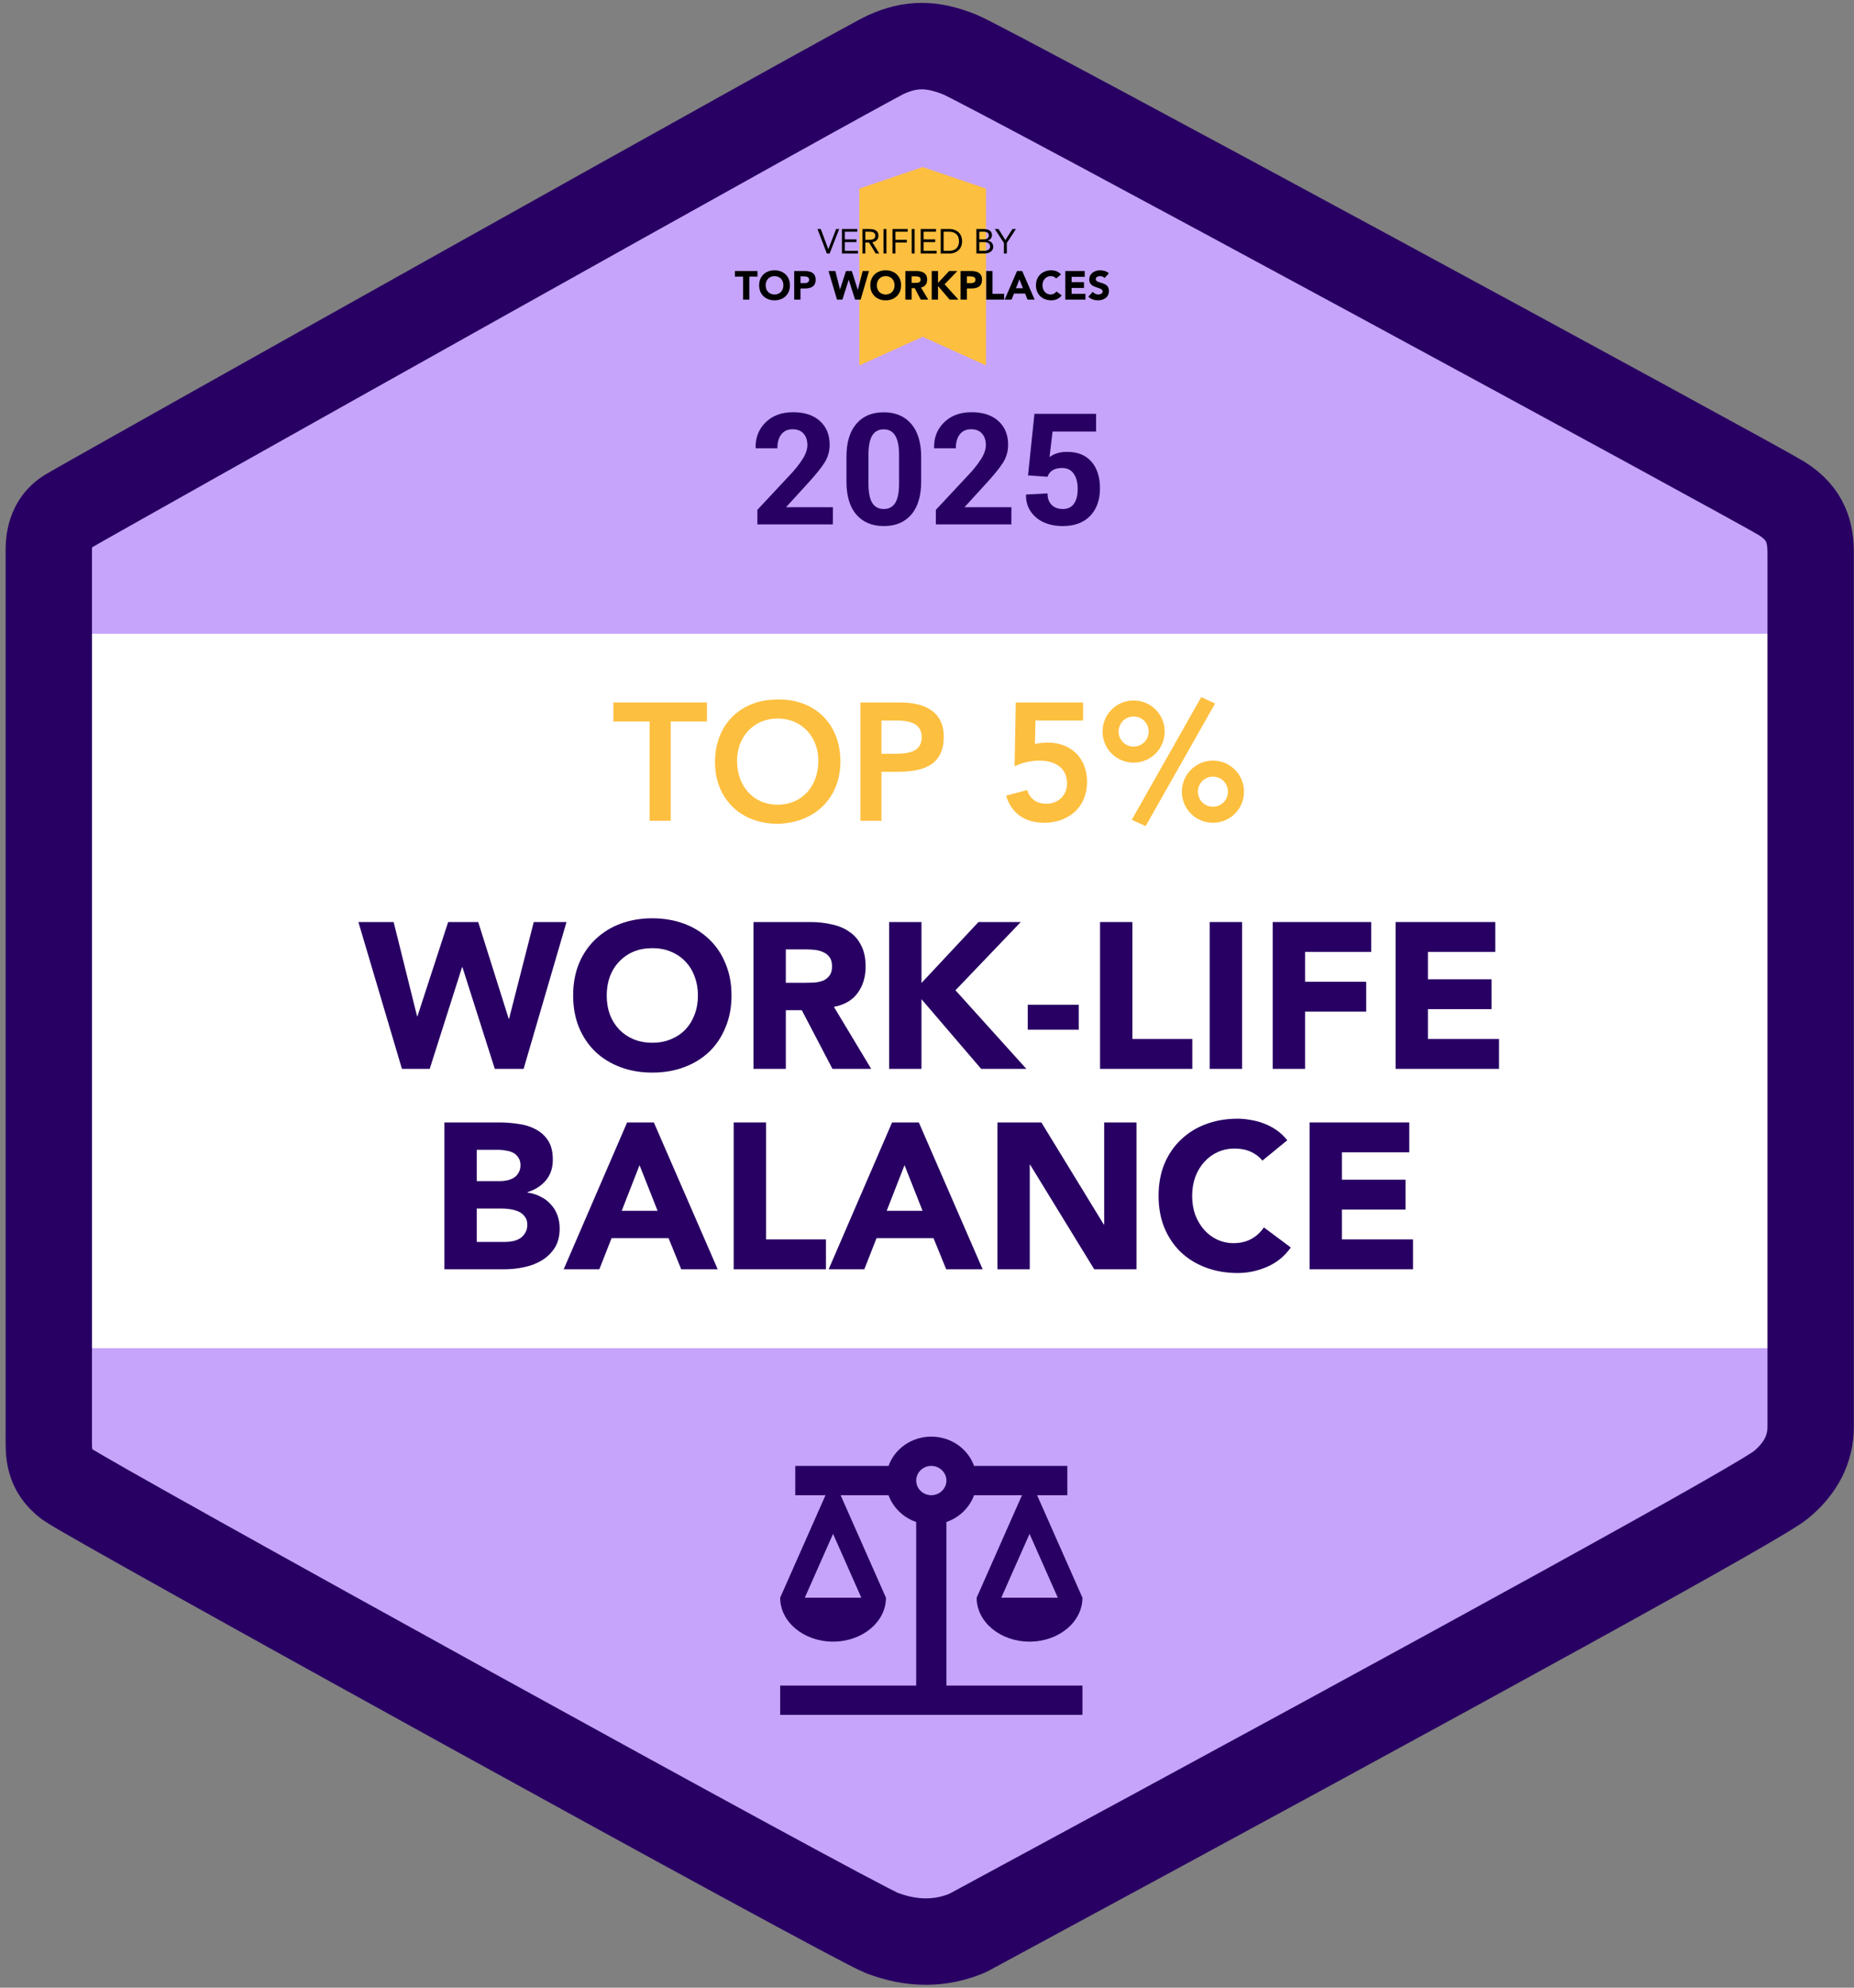 <svg width="322" height="345" viewBox="0 0 322 345" fill="none" xmlns="http://www.w3.org/2000/svg">
<rect x="0" y="0" width="322" height="345" fill="#808080" stroke="none"/>
<path opacity="0.984" fill-rule="evenodd" clip-rule="evenodd" d="M8.3 170C8.192 136.868 8.249 96.62 8.472 92.32C8.679 88.336 11.608 87.216 11.608 87.216L154.785 8.379C161.29 7.777 165.436 7.892 167.222 8.724C169.008 9.556 216.594 35.72 309.979 87.216C312.721 89.753 314.219 92.698 314.472 96.049C314.661 98.533 314.709 137.418 314.618 170C314.709 202.582 314.661 241.467 314.472 243.951C314.219 247.303 312.721 250.247 309.979 252.784C216.594 304.28 169.008 330.444 167.222 331.276C165.436 332.108 161.29 332.223 154.785 331.621L11.608 252.784C11.608 252.784 8.679 251.664 8.472 247.681C8.249 243.38 8.192 203.132 8.3 170Z" fill="#C7A4FD"/>
<rect x="15.247" y="110" width="293" height="124" fill="white"/>
<path d="M153.906 9.455C149.597 11.395 15.043 86.798 11.759 88.784C9.57 90.108 8.476 92.325 8.476 95.433C8.476 196.371 8.476 247.691 8.476 249.393C8.476 251.947 8.24 255.07 11.759 257.693C15.279 260.316 148.07 333.564 153.159 335.506C158.379 337.498 163.348 337.498 168.067 335.506C258.838 286.479 305.932 260.541 309.348 257.693C312.765 254.845 314.473 251.495 314.473 247.641C314.473 148.927 314.473 98.42 314.473 96.119C314.473 92.668 313.842 89.233 309.348 86.461C304.855 83.689 171.532 11.395 166.673 9.455C161.815 7.515 158.215 7.515 153.906 9.455Z" stroke="#280063" stroke-width="15" stroke-linejoin="round"/>
<path fill-rule="evenodd" clip-rule="evenodd" d="M160.247 29L149.247 32.736V63.428L160.247 58.455L171.247 63.428V32.736L160.247 29Z" fill="#FDBF3F"/>
<path d="M131.54 91.015V88.495L137.751 81.845C138.64 80.81 139.274 79.94 139.655 79.237C140.036 78.534 140.227 77.875 140.227 77.26C140.227 76.43 140.007 75.766 139.567 75.268C139.128 74.76 138.488 74.506 137.648 74.506C136.818 74.506 136.169 74.799 135.7 75.385C135.241 75.971 135.012 76.781 135.012 77.816H131.262L131.232 77.743C131.193 75.966 131.77 74.491 132.961 73.319C134.162 72.138 135.754 71.547 137.736 71.547C139.719 71.547 141.271 72.055 142.395 73.07C143.527 74.086 144.094 75.463 144.094 77.201C144.094 78.305 143.806 79.325 143.229 80.263C142.653 81.2 141.569 82.528 139.978 84.247L136.564 87.982L136.594 88.041H144.665L144.65 91.015H131.54ZM156.149 83.925V78.93C156.149 75.99 155.261 74.52 153.483 74.52C152.595 74.52 151.931 74.877 151.491 75.59C151.052 76.303 150.832 77.416 150.832 78.93V83.925C150.832 85.458 151.052 86.581 151.491 87.294C151.94 87.997 152.609 88.349 153.498 88.349C154.387 88.349 155.051 87.992 155.49 87.279C155.93 86.566 156.149 85.448 156.149 83.925ZM159.987 79.325V83.559C159.987 86.068 159.416 87.987 158.273 89.315C157.131 90.644 155.539 91.308 153.498 91.308C151.467 91.308 149.875 90.644 148.723 89.315C147.58 87.987 147.009 86.068 147.009 83.559V79.325C147.009 76.815 147.58 74.897 148.723 73.568C149.865 72.231 151.452 71.561 153.483 71.561C155.515 71.561 157.106 72.231 158.259 73.568C159.411 74.906 159.987 76.825 159.987 79.325ZM162.536 91.015V88.495L168.747 81.845C169.636 80.81 170.271 79.94 170.651 79.237C171.032 78.534 171.223 77.875 171.223 77.26C171.223 76.43 171.003 75.766 170.563 75.268C170.124 74.76 169.484 74.506 168.645 74.506C167.814 74.506 167.165 74.799 166.696 75.385C166.237 75.971 166.008 76.781 166.008 77.816H162.258L162.229 77.743C162.189 75.966 162.766 74.491 163.957 73.319C165.158 72.138 166.75 71.547 168.732 71.547C170.715 71.547 172.268 72.055 173.391 73.07C174.523 74.086 175.09 75.463 175.09 77.201C175.09 78.305 174.802 79.325 174.226 80.263C173.649 81.2 172.565 82.528 170.974 84.247L167.561 87.982L167.59 88.041H175.661L175.646 91.015H162.536ZM190.368 71.825V74.901H182.81L182.282 79.34C183.073 78.744 184.055 78.441 185.227 78.432C187.072 78.402 188.503 78.954 189.519 80.087C190.534 81.22 191.042 82.782 191.042 84.774C191.042 86.757 190.476 88.344 189.343 89.535C188.21 90.717 186.618 91.308 184.567 91.308C183.366 91.308 182.282 91.098 181.315 90.678C180.358 90.248 179.592 89.618 179.016 88.788C178.449 87.958 178.176 86.991 178.195 85.888L178.225 85.829L181.931 85.639C181.931 86.488 182.17 87.152 182.648 87.631C183.127 88.109 183.781 88.349 184.611 88.349C185.441 88.349 186.076 88.046 186.516 87.44C186.955 86.825 187.175 85.966 187.175 84.862C187.175 83.749 186.94 82.865 186.472 82.211C186.013 81.557 185.344 81.23 184.465 81.23C183.137 81.23 182.292 81.737 181.931 82.753L178.547 82.519L179.66 71.825H190.368Z" fill="#280063"/>
<path d="M143.604 44L141.978 39.752H142.548L143.856 43.244H143.868L145.218 39.752H145.752L144.09 44H143.604ZM146.228 44V39.752H148.898V40.22H146.732V41.552H148.754V42.02H146.732V43.532H149.006V44H146.228ZM149.784 44V39.752H150.87C151.692 39.752 152.562 39.872 152.562 40.922C152.562 41.54 152.16 41.942 151.5 42.044L152.706 44H152.088L150.936 42.092H150.288V44H149.784ZM150.288 40.22V41.624H150.738C151.296 41.624 152.022 41.624 152.022 40.922C152.022 40.31 151.488 40.22 150.996 40.22H150.288ZM153.452 44V39.752H153.956V44H153.452ZM155.011 44V39.752H157.645V40.22H155.515V41.624H157.495V42.092H155.515V44H155.011ZM158.345 44V39.752H158.849V44H158.345ZM159.903 44V39.752H162.573V40.22H160.407V41.552H162.429V42.02H160.407V43.532H162.681V44H159.903ZM163.382 44V39.752H165.014C165.848 39.752 167.096 40.31 167.096 41.876C167.096 43.442 165.848 44 165.014 44H163.382ZM163.886 40.22V43.532H164.846C165.818 43.532 166.556 43.04 166.556 41.876C166.556 40.712 165.818 40.22 164.846 40.22H163.886ZM169.577 44V39.752H170.873C171.575 39.752 172.283 40.016 172.283 40.796C172.283 41.288 171.995 41.618 171.539 41.756V41.768C172.085 41.816 172.499 42.254 172.499 42.812C172.499 43.748 171.629 44 170.843 44H169.577ZM170.081 40.22V41.552H170.777C171.251 41.552 171.743 41.45 171.743 40.862C171.743 40.34 171.287 40.22 170.831 40.22H170.081ZM170.081 42.02V43.532H170.933C171.425 43.532 171.959 43.334 171.959 42.794C171.959 42.2 171.455 42.02 170.945 42.02H170.081ZM174.359 44V42.17L172.775 39.752H173.417L174.611 41.672L175.841 39.752H176.447L174.863 42.17V44H174.359ZM129.051 52V48.01H127.637V47.044H131.557V48.01H130.143V52H129.051ZM131.846 49.522C131.846 47.933 132.973 46.918 134.52 46.918C136.067 46.918 137.194 47.933 137.194 49.522C137.194 51.111 136.067 52.126 134.52 52.126C132.973 52.126 131.846 51.111 131.846 49.522ZM132.98 49.522C132.98 50.446 133.589 51.118 134.52 51.118C135.451 51.118 136.06 50.446 136.06 49.522C136.06 48.598 135.451 47.926 134.52 47.926C133.589 47.926 132.98 48.598 132.98 49.522ZM137.936 52V47.044H139.777C140.806 47.044 141.66 47.373 141.66 48.549C141.66 49.711 140.869 50.068 139.826 50.068H139.028V52H137.936ZM139.028 47.968V49.144H139.756C140.141 49.144 140.526 49.011 140.526 48.549C140.526 48.038 140.008 47.968 139.588 47.968H139.028ZM145.369 52L143.899 47.044H145.089L145.88 50.222H145.894L146.93 47.044H147.945L148.974 50.306H148.988L149.821 47.044H150.927L149.478 52H148.505L147.413 48.57H147.399L146.307 52H145.369ZM151.151 49.522C151.151 47.933 152.278 46.918 153.825 46.918C155.372 46.918 156.499 47.933 156.499 49.522C156.499 51.111 155.372 52.126 153.825 52.126C152.278 52.126 151.151 51.111 151.151 49.522ZM152.285 49.522C152.285 50.446 152.894 51.118 153.825 51.118C154.756 51.118 155.365 50.446 155.365 49.522C155.365 48.598 154.756 47.926 153.825 47.926C152.894 47.926 152.285 48.598 152.285 49.522ZM157.241 52V47.044H159.159C160.174 47.044 161.028 47.394 161.028 48.549C161.028 49.242 160.657 49.781 159.957 49.907L161.217 52H159.908L158.872 50.019H158.333V52H157.241ZM158.333 47.968V49.095H158.977C159.376 49.095 159.894 49.081 159.894 48.542C159.894 48.045 159.446 47.968 159.047 47.968H158.333ZM161.822 52V47.044H162.914V49.102L164.839 47.044H166.267L164.062 49.347L166.456 52H164.93L162.914 49.648V52H161.822ZM166.832 52V47.044H168.673C169.702 47.044 170.556 47.373 170.556 48.549C170.556 49.711 169.765 50.068 168.722 50.068H167.924V52H166.832ZM167.924 47.968V49.144H168.652C169.037 49.144 169.422 49.011 169.422 48.549C169.422 48.038 168.904 47.968 168.484 47.968H167.924ZM171.283 52V47.044H172.375V50.992H174.398V52H171.283ZM174.49 52L176.632 47.044H177.535L179.691 52H178.459L178.032 50.95H176.107L175.694 52H174.49ZM177.661 50.026L177.052 48.486L176.45 50.026H177.661ZM184.27 47.646L183.43 48.332C183.213 48.073 182.898 47.926 182.492 47.926C181.666 47.926 181.057 48.598 181.057 49.522C181.057 50.446 181.666 51.118 182.457 51.118C182.898 51.118 183.255 50.922 183.479 50.586L184.389 51.265C183.976 51.853 183.276 52.126 182.597 52.126C181.05 52.126 179.923 51.111 179.923 49.522C179.923 47.933 181.05 46.918 182.597 46.918C183.15 46.918 183.85 47.107 184.27 47.646ZM185.023 52V47.044H188.39V48.052H186.115V48.976H188.264V49.984H186.115V50.992H188.516V52H185.023ZM192.589 47.436L191.84 48.255C191.665 48.031 191.315 47.926 191.049 47.926C190.741 47.926 190.314 48.066 190.314 48.437C190.314 49.34 192.596 48.759 192.596 50.495C192.596 51.601 191.707 52.126 190.685 52.126C190.048 52.126 189.488 51.937 189.019 51.503L189.796 50.649C190.02 50.943 190.384 51.118 190.748 51.118C191.105 51.118 191.504 50.95 191.504 50.6C191.504 49.69 189.18 50.18 189.18 48.528C189.18 47.471 190.097 46.918 191.07 46.918C191.63 46.918 192.169 47.065 192.589 47.436Z" fill="black"/>
<path d="M164.372 264.172C166.603 263.409 168.388 261.681 169.176 259.521H177.497L169.622 277.312C169.622 281.532 173.743 284.937 178.81 284.937C183.876 284.937 187.997 281.532 187.997 277.312L180.122 259.521H185.372V254.437H169.176C168.1 251.464 165.186 249.354 161.747 249.354C158.308 249.354 155.395 251.464 154.318 254.437H138.122V259.521H143.372L135.497 277.312C135.497 281.532 139.618 284.937 144.685 284.937C149.751 284.937 153.872 281.532 153.872 277.312L145.997 259.521H154.318C155.106 261.681 156.891 263.409 159.122 264.172V292.562H135.497V297.646H187.997V292.562H164.372V264.172ZM183.718 277.312H173.901L178.81 266.231L183.718 277.312ZM149.593 277.312H139.776L144.685 266.231L149.593 277.312ZM161.747 259.521C160.303 259.521 159.122 258.377 159.122 256.979C159.122 255.581 160.303 254.437 161.747 254.437C163.191 254.437 164.372 255.581 164.372 256.979C164.372 258.377 163.191 259.521 161.747 259.521Z" fill="#280063"/>
<path d="M205.266 137.414C205.266 134.427 207.673 132.02 210.66 132.02C213.647 132.02 216.054 134.427 216.054 137.414C216.054 140.401 213.647 142.808 210.66 142.808C207.673 142.808 205.266 140.401 205.266 137.414ZM213.27 137.414C213.27 135.964 212.11 134.804 210.66 134.804C209.21 134.804 208.05 135.964 208.05 137.414C208.05 138.864 209.21 140.024 210.66 140.024C212.11 140.024 213.27 138.864 213.27 137.414ZM191.491 126.974C191.491 123.987 193.898 121.58 196.885 121.58C199.872 121.58 202.279 123.987 202.279 126.974C202.279 129.961 199.872 132.368 196.885 132.368C193.898 132.368 191.491 129.961 191.491 126.974ZM199.495 126.974C199.495 125.524 198.335 124.364 196.885 124.364C195.435 124.364 194.275 125.524 194.275 126.974C194.275 128.424 195.435 129.584 196.885 129.584C198.335 129.584 199.495 128.424 199.495 126.974ZM196.566 142.286L208.63 121L211.037 122.102L198.973 143.388L196.566 142.286Z" fill="#FDBF3F"/>
<path d="M188.103 121.928V125.06H179.838L179.751 129.149C180.302 128.975 181.23 128.888 181.955 128.888C185.986 128.888 188.799 131.556 188.799 135.703C188.799 140.111 185.58 142.808 181.375 142.808C178.127 142.808 175.691 141.271 174.734 138.11L178.388 137.124C178.852 138.603 179.983 139.502 181.752 139.502C183.84 139.502 185.319 137.994 185.319 135.993C185.319 133.122 183.057 132.02 180.505 132.02C178.997 132.02 177.431 132.397 176.213 133.006L176.416 121.928H188.103Z" fill="#FDBF3F"/>
<path d="M149.44 142.46V121.928H156.342C160.315 121.928 163.911 123.32 163.911 127.873C163.911 133.035 160.054 133.963 155.704 133.963H153.094V142.46H149.44ZM153.094 130.831H155.298C157.386 130.831 160.083 130.715 160.083 127.931C160.083 125.408 157.676 125.06 155.704 125.06H153.094V130.831Z" fill="#FDBF3F"/>
<path d="M124.181 132.281C124.181 125.698 128.705 121.406 135.027 121.406C141.436 121.29 145.96 125.582 145.96 132.165C145.96 138.574 141.436 142.866 135.027 142.982C128.705 142.982 124.181 138.69 124.181 132.281ZM128.009 132.049C128.009 136.428 130.822 139.676 135.056 139.676C139.319 139.676 142.132 136.428 142.132 132.049C142.132 127.96 139.319 124.712 135.056 124.712C130.822 124.712 128.009 127.96 128.009 132.049Z" fill="#FDBF3F"/>
<path d="M112.835 142.46V125.234H106.542V121.928H122.782V125.234H116.489V142.46H112.835Z" fill="#FDBF3F"/>
<path d="M242.385 160.036H259.701V165.22H248.001V169.972H259.053V175.156H248.001V180.34H260.349V185.524H242.385V160.036Z" fill="#280063"/>
<path d="M221.045 160.036H238.145V165.22H226.661V170.404H237.281V175.588H226.661V185.524H221.045V160.036Z" fill="#280063"/>
<path d="M210.104 160.036H215.72V185.524H210.104V160.036Z" fill="#280063"/>
<path d="M191.057 160.036H196.673V180.34H207.077V185.524H191.057V160.036Z" fill="#280063"/>
<path d="M187.353 178.72H178.497V174.4H187.353V178.72Z" fill="#280063"/>
<path d="M154.424 160.036H160.04V170.62L169.94 160.036H177.284L165.944 171.88L178.256 185.524H170.408L160.04 173.428V185.524H154.424V160.036Z" fill="#280063"/>
<path d="M130.864 160.036H140.728C142.024 160.036 143.248 160.168 144.4 160.432C145.576 160.672 146.596 161.092 147.46 161.692C148.348 162.268 149.044 163.06 149.548 164.068C150.076 165.052 150.34 166.288 150.34 167.776C150.34 169.576 149.872 171.112 148.936 172.384C148 173.632 146.632 174.424 144.832 174.76L151.312 185.524H144.58L139.252 175.336H136.48V185.524H130.864V160.036ZM136.48 170.584H139.792C140.296 170.584 140.824 170.572 141.376 170.548C141.952 170.5 142.468 170.392 142.924 170.224C143.38 170.032 143.752 169.744 144.04 169.36C144.352 168.976 144.508 168.436 144.508 167.74C144.508 167.092 144.376 166.576 144.112 166.192C143.848 165.808 143.512 165.52 143.104 165.328C142.696 165.112 142.228 164.968 141.7 164.896C141.172 164.824 140.656 164.788 140.152 164.788H136.48V170.584Z" fill="#280063"/>
<path d="M99.543 172.78C99.543 170.74 99.879 168.892 100.551 167.236C101.247 165.58 102.207 164.176 103.431 163.024C104.655 161.848 106.107 160.948 107.787 160.324C109.467 159.7 111.303 159.388 113.295 159.388C115.287 159.388 117.123 159.7 118.803 160.324C120.483 160.948 121.935 161.848 123.159 163.024C124.383 164.176 125.331 165.58 126.003 167.236C126.699 168.892 127.047 170.74 127.047 172.78C127.047 174.82 126.699 176.668 126.003 178.324C125.331 179.98 124.383 181.396 123.159 182.572C121.935 183.724 120.483 184.612 118.803 185.236C117.123 185.86 115.287 186.172 113.295 186.172C111.303 186.172 109.467 185.86 107.787 185.236C106.107 184.612 104.655 183.724 103.431 182.572C102.207 181.396 101.247 179.98 100.551 178.324C99.879 176.668 99.543 174.82 99.543 172.78ZM105.375 172.78C105.375 173.98 105.555 175.084 105.915 176.092C106.299 177.076 106.839 177.94 107.535 178.684C108.231 179.404 109.059 179.968 110.019 180.376C111.003 180.784 112.095 180.988 113.295 180.988C114.495 180.988 115.575 180.784 116.535 180.376C117.519 179.968 118.359 179.404 119.055 178.684C119.751 177.94 120.279 177.076 120.639 176.092C121.023 175.084 121.215 173.98 121.215 172.78C121.215 171.604 121.023 170.512 120.639 169.504C120.279 168.496 119.751 167.632 119.055 166.912C118.359 166.168 117.519 165.592 116.535 165.184C115.575 164.776 114.495 164.572 113.295 164.572C112.095 164.572 111.003 164.776 110.019 165.184C109.059 165.592 108.231 166.168 107.535 166.912C106.839 167.632 106.299 168.496 105.915 169.504C105.555 170.512 105.375 171.604 105.375 172.78Z" fill="#280063"/>
<path d="M62.247 160.036H68.367L72.435 176.38H72.507L77.835 160.036H83.055L88.347 176.812H88.419L92.703 160.036H98.391L90.939 185.524H85.935L80.319 167.884H80.247L74.631 185.524H69.807L62.247 160.036Z" fill="#280063"/>
<path d="M227.447 194.82H244.763V200.004H233.063V204.756H244.115V209.94H233.063V215.124H245.411V220.308H227.447V194.82Z" fill="#280063"/>
<path d="M219.255 201.444C218.703 200.772 218.019 200.256 217.203 199.896C216.411 199.536 215.487 199.356 214.431 199.356C213.375 199.356 212.391 199.56 211.479 199.968C210.591 200.376 209.811 200.952 209.139 201.696C208.491 202.416 207.975 203.28 207.591 204.288C207.231 205.296 207.051 206.388 207.051 207.564C207.051 208.764 207.231 209.868 207.591 210.876C207.975 211.86 208.491 212.724 209.139 213.468C209.787 214.188 210.543 214.752 211.407 215.16C212.295 215.568 213.243 215.772 214.251 215.772C215.403 215.772 216.423 215.532 217.311 215.052C218.199 214.572 218.931 213.9 219.507 213.036L224.187 216.528C223.107 218.04 221.739 219.156 220.083 219.876C218.427 220.596 216.723 220.956 214.971 220.956C212.979 220.956 211.143 220.644 209.463 220.02C207.783 219.396 206.331 218.508 205.107 217.356C203.883 216.18 202.923 214.764 202.227 213.108C201.555 211.452 201.219 209.604 201.219 207.564C201.219 205.524 201.555 203.676 202.227 202.02C202.923 200.364 203.883 198.96 205.107 197.808C206.331 196.632 207.783 195.732 209.463 195.108C211.143 194.484 212.979 194.172 214.971 194.172C215.691 194.172 216.435 194.244 217.203 194.388C217.995 194.508 218.763 194.712 219.507 195C220.275 195.288 221.007 195.672 221.703 196.152C222.399 196.632 223.023 197.22 223.575 197.916L219.255 201.444Z" fill="#280063"/>
<path d="M173.231 194.82H180.863L191.699 212.532H191.771V194.82H197.387V220.308H190.043L178.919 202.164H178.847V220.308H173.231V194.82Z" fill="#280063"/>
<path d="M154.936 194.82H159.58L170.668 220.308H164.332L162.136 214.908H152.236L150.112 220.308H143.92L154.936 194.82ZM157.096 202.236L154 210.156H160.228L157.096 202.236Z" fill="#280063"/>
<path d="M127.428 194.82H133.044V215.124H143.448V220.308H127.428V194.82Z" fill="#280063"/>
<path d="M108.916 194.82H113.56L124.648 220.308H118.312L116.116 214.908H106.216L104.092 220.308H97.9L108.916 194.82ZM111.076 202.236L107.98 210.156H114.208L111.076 202.236Z" fill="#280063"/>
<path d="M77.185 194.82H86.689C87.793 194.82 88.897 194.904 90.001 195.072C91.129 195.216 92.137 195.528 93.025 196.008C93.913 196.464 94.633 197.112 95.185 197.952C95.737 198.792 96.013 199.908 96.013 201.3C96.013 202.74 95.605 203.94 94.789 204.9C93.997 205.836 92.941 206.508 91.621 206.916V206.988C92.461 207.108 93.217 207.348 93.889 207.708C94.585 208.044 95.173 208.488 95.653 209.04C96.157 209.568 96.541 210.192 96.805 210.912C97.069 211.632 97.201 212.4 97.201 213.216C97.201 214.56 96.913 215.688 96.337 216.6C95.761 217.488 95.017 218.208 94.105 218.76C93.193 219.312 92.161 219.708 91.009 219.948C89.881 220.188 88.753 220.308 87.625 220.308H77.185V194.82ZM82.801 205.008H86.869C87.301 205.008 87.721 204.96 88.129 204.864C88.561 204.768 88.945 204.612 89.281 204.396C89.617 204.18 89.881 203.892 90.073 203.532C90.289 203.172 90.397 202.74 90.397 202.236C90.397 201.708 90.277 201.276 90.037 200.94C89.821 200.58 89.533 200.304 89.173 200.112C88.813 199.92 88.405 199.788 87.949 199.716C87.493 199.62 87.049 199.572 86.617 199.572H82.801V205.008ZM82.801 215.556H87.841C88.273 215.556 88.705 215.508 89.137 215.412C89.593 215.316 90.001 215.148 90.361 214.908C90.721 214.668 91.009 214.356 91.225 213.972C91.465 213.588 91.585 213.12 91.585 212.568C91.585 211.968 91.429 211.488 91.117 211.128C90.829 210.744 90.457 210.456 90.001 210.264C89.545 210.072 89.053 209.94 88.525 209.868C87.997 209.796 87.505 209.76 87.049 209.76H82.801V215.556Z" fill="#280063"/>
</svg>

